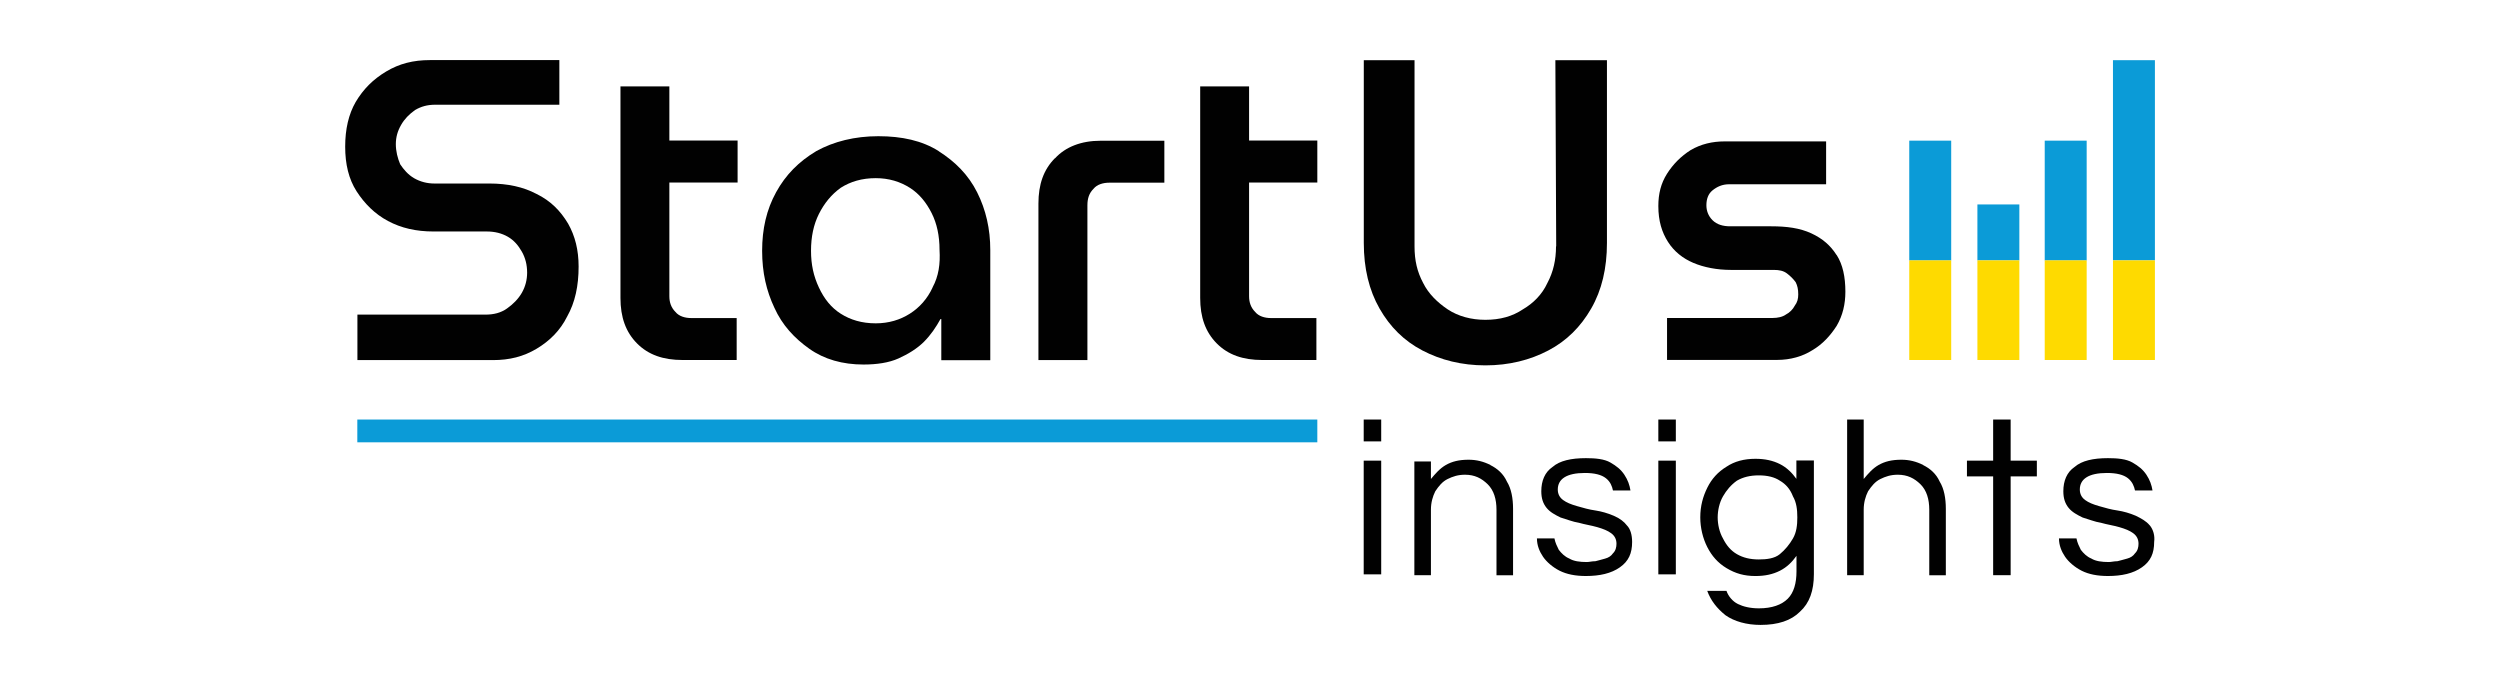 <?xml version="1.0" encoding="UTF-8"?>
<svg id="Layer_1" data-name="Layer 1" xmlns="http://www.w3.org/2000/svg" viewBox="0 0 270 74">
  <defs>
    <style>
      .cls-1 {
        fill: #010101;
      }

      .cls-2 {
        fill: #0b9bd7;
      }

      .cls-3 {
        fill: #feda00;
      }
    </style>
  </defs>
  <rect class="cls-1" x="147.28" y="45.31" width="1.89" height="2.36"/>
  <rect class="cls-1" x="147.28" y="49.75" width="1.89" height="12.28"/>
  <path class="cls-1" d="M160.97,50.22c-.76-.38-1.51-.57-2.36-.57-1.04,0-1.79.19-2.46.57-.66.38-1.13.94-1.61,1.51v-1.89h-1.79v12.28h1.79v-7.08c0-.76.19-1.42.47-1.98.38-.57.76-1.04,1.32-1.32.57-.28,1.13-.47,1.89-.47,1.04,0,1.79.38,2.46,1.04.66.66.94,1.61.94,2.74v7.08h1.79v-7.18c0-1.13-.19-2.17-.66-2.93-.38-.85-1.04-1.42-1.79-1.79Z"/>
  <path class="cls-1" d="M174.28,55.7c-.66-.28-1.32-.47-1.98-.57-.66-.09-1.32-.28-1.98-.47-.66-.19-1.13-.38-1.51-.66-.38-.28-.57-.66-.57-1.13,0-1.13.94-1.79,2.93-1.79,1.04,0,1.79.19,2.27.57s.66.85.76,1.32h1.89c-.09-.57-.28-1.13-.66-1.7s-.85-.94-1.51-1.32c-.66-.38-1.61-.47-2.64-.47-1.61,0-2.83.28-3.59.94-.85.57-1.23,1.51-1.23,2.64,0,.76.19,1.32.57,1.79s.94.76,1.51,1.04c.66.19,1.32.47,1.98.57.66.19,1.32.28,1.98.47.66.19,1.13.38,1.51.66s.57.66.57,1.13c0,.38-.09.76-.38,1.04-.19.28-.47.47-.85.57s-.66.19-1.04.28c-.38,0-.66.09-.94.09-.76,0-1.42-.09-1.89-.38-.47-.19-.85-.57-1.13-.94-.19-.38-.38-.76-.47-1.23h-1.89c0,.76.28,1.42.66,1.98s1.04,1.13,1.79,1.51c.76.38,1.7.57,2.83.57,1.51,0,2.74-.28,3.68-.94s1.32-1.51,1.32-2.74c0-.76-.19-1.42-.57-1.79-.28-.38-.76-.76-1.42-1.04Z"/>
  <rect class="cls-1" x="179.1" y="49.75" width="1.89" height="12.28"/>
  <rect class="cls-1" x="179.1" y="45.31" width="1.89" height="2.36"/>
  <path class="cls-1" d="M194.02,51.73c-.47-.66-1.04-1.23-1.79-1.61-.76-.38-1.61-.57-2.64-.57-1.23,0-2.27.28-3.12.85-.94.57-1.61,1.32-2.08,2.27s-.76,1.98-.76,3.21c0,1.13.28,2.27.76,3.21s1.13,1.7,2.08,2.27,1.89.85,3.12.85c1.04,0,1.89-.19,2.64-.57s1.32-.94,1.79-1.61v1.7c0,1.23-.28,2.27-.94,2.93-.66.66-1.7,1.04-3.12,1.04-.94,0-1.7-.19-2.27-.47s-1.04-.85-1.23-1.42h-2.08c.38,1.04,1.04,1.89,1.98,2.64.94.66,2.27,1.04,3.78,1.04,1.89,0,3.3-.47,4.25-1.42,1.04-.94,1.51-2.27,1.51-4.06v-12.28h-1.89v1.98h0ZM193.64,58.15c-.38.66-.85,1.23-1.42,1.7s-1.42.57-2.27.57c-.94,0-1.7-.19-2.36-.57-.66-.38-1.13-.94-1.51-1.7-.38-.66-.57-1.51-.57-2.27s.19-1.61.57-2.27c.38-.66.85-1.23,1.51-1.7.66-.38,1.42-.57,2.36-.57s1.7.19,2.27.57c.66.38,1.13.94,1.42,1.7.38.66.47,1.42.47,2.27s-.09,1.61-.47,2.27Z"/>
  <path class="cls-1" d="M207.71,50.22c-.76-.38-1.51-.57-2.36-.57-1.04,0-1.79.19-2.46.57-.66.38-1.13.94-1.61,1.51v-6.42h-1.79v16.81h1.79v-7.08c0-.76.19-1.42.47-1.98.38-.57.76-1.04,1.32-1.32.57-.28,1.13-.47,1.89-.47,1.04,0,1.79.38,2.46,1.04.66.66.94,1.61.94,2.74v7.08h1.79v-7.18c0-1.13-.19-2.17-.66-2.93-.38-.85-1.04-1.42-1.79-1.79Z"/>
  <polygon class="cls-1" points="219.61 49.75 217.15 49.75 217.15 45.31 217.15 45.31 215.36 45.31 215.26 45.31 215.26 49.75 212.81 49.75 212.43 49.75 212.43 51.45 212.81 51.45 215.26 51.45 215.26 62.12 215.36 62.12 217.15 62.12 217.15 62.12 217.15 51.45 219.61 51.45 219.98 51.45 219.98 49.75 219.61 49.75"/>
  <path class="cls-1" d="M232.17,56.74c-.38-.47-.94-.76-1.51-1.04-.66-.28-1.32-.47-1.98-.57-.66-.09-1.32-.28-1.98-.47-.66-.19-1.13-.38-1.51-.66-.38-.28-.57-.66-.57-1.13,0-1.13.94-1.79,2.93-1.79,1.04,0,1.79.19,2.27.57.47.38.66.85.76,1.32h1.89c-.09-.57-.28-1.13-.66-1.7s-.85-.94-1.51-1.32-1.61-.47-2.64-.47c-1.61,0-2.83.28-3.59.94-.85.57-1.23,1.51-1.23,2.64,0,.76.19,1.32.57,1.79.38.47.94.76,1.51,1.04.66.19,1.32.47,1.98.57.66.19,1.32.28,1.98.47.66.19,1.13.38,1.51.66s.57.66.57,1.13c0,.38-.09.76-.38,1.04-.19.28-.47.47-.85.57s-.66.19-1.04.28c-.38,0-.66.09-.94.09-.76,0-1.42-.09-1.89-.38-.47-.19-.85-.57-1.13-.94-.19-.38-.38-.76-.47-1.23h-1.89c0,.76.28,1.42.66,1.98s1.04,1.13,1.79,1.51,1.7.57,2.83.57c1.51,0,2.74-.28,3.68-.94s1.32-1.51,1.32-2.74c.09-.66-.09-1.32-.47-1.79Z"/>
  <rect class="cls-2" x="38.59" y="45.31" width="103.68" height="2.46"/>
  <rect class="cls-2" x="206.2" y="15.19" width="4.53" height="12.94"/>
  <rect class="cls-2" x="213.56" y="22.08" width="4.53" height="6.04"/>
  <rect class="cls-2" x="220.83" y="15.19" width="4.53" height="12.94"/>
  <rect class="cls-2" x="228.2" y="6.5" width="4.53" height="21.62"/>
  <rect class="cls-3" x="213.56" y="28.12" width="4.53" height="10.76"/>
  <rect class="cls-3" x="206.2" y="28.12" width="4.53" height="10.76"/>
  <rect class="cls-3" x="220.83" y="28.12" width="4.53" height="10.76"/>
  <rect class="cls-3" x="228.2" y="28.12" width="4.53" height="10.76"/>
  <g>
    <path class="cls-1" d="M57.95,20.95c-1.42-.76-3.12-1.13-5.1-1.13h-5.95c-.76,0-1.51-.19-2.17-.57-.66-.38-1.13-.94-1.51-1.51-.28-.66-.47-1.42-.47-2.17s.19-1.42.57-2.08.85-1.13,1.51-1.61c.66-.38,1.32-.57,2.17-.57h13.41v-4.82h-13.98c-1.79,0-3.3.38-4.72,1.23-1.42.85-2.46,1.89-3.3,3.3-.76,1.32-1.13,2.93-1.13,4.82s.38,3.49,1.23,4.82c.85,1.32,1.98,2.46,3.4,3.21,1.42.76,3.02,1.13,4.91,1.13h5.76c.85,0,1.61.19,2.27.57.66.38,1.13.94,1.51,1.61s.57,1.42.57,2.27c0,.76-.19,1.51-.57,2.17-.38.66-.94,1.23-1.61,1.7s-1.42.66-2.36.66h-13.79v4.91h14.64c1.79,0,3.3-.38,4.72-1.23,1.42-.85,2.55-1.98,3.3-3.49.85-1.51,1.23-3.3,1.23-5.38,0-1.79-.38-3.3-1.13-4.63-.85-1.42-1.89-2.46-3.4-3.21Z"/>
    <path class="cls-1" d="M72.3,9.33h-5.29v22.85c0,2.08.57,3.68,1.79,4.91s2.83,1.79,4.91,1.79h5.85v-4.53h-4.91c-.66,0-1.32-.19-1.7-.66-.47-.47-.66-1.04-.66-1.7v-12.28h7.37v-4.53h-7.37v-5.85Z"/>
    <path class="cls-1" d="M101.38,16.32c-1.79-1.13-3.97-1.61-6.52-1.61s-4.82.57-6.7,1.61c-1.89,1.13-3.3,2.55-4.34,4.44s-1.51,3.97-1.51,6.33.47,4.34,1.32,6.14c.85,1.89,2.17,3.3,3.78,4.44s3.59,1.7,5.85,1.7c1.42,0,2.74-.19,3.78-.66,1.04-.47,1.98-1.04,2.74-1.79.76-.76,1.32-1.61,1.79-2.46h.09v4.44h5.29v-11.9c0-2.27-.47-4.34-1.42-6.23s-2.36-3.3-4.15-4.44ZM100.72,31.05c-.57,1.23-1.42,2.17-2.46,2.83s-2.27,1.04-3.68,1.04c-1.51,0-2.74-.38-3.78-1.04s-1.79-1.61-2.36-2.83-.85-2.46-.85-3.97.28-2.83.85-3.97c.57-1.13,1.32-2.08,2.36-2.83,1.04-.66,2.27-1.04,3.78-1.04,1.42,0,2.64.38,3.68,1.04,1.04.66,1.79,1.61,2.36,2.74s.85,2.46.85,3.97c.09,1.51-.09,2.83-.76,4.06Z"/>
    <path class="cls-1" d="M113.94,17.08c-1.23,1.23-1.79,2.83-1.79,4.91v16.9h5.29v-16.71c0-.76.19-1.32.66-1.79.38-.47,1.04-.66,1.7-.66h5.95v-4.53h-6.89c-2.08,0-3.78.66-4.91,1.89Z"/>
    <path class="cls-1" d="M134.91,9.33h-5.29v22.85c0,2.08.57,3.68,1.79,4.91s2.83,1.79,4.91,1.79h5.85v-4.53h-4.91c-.66,0-1.32-.19-1.7-.66-.47-.47-.66-1.04-.66-1.7v-12.28h7.37v-4.53h-7.37v-5.85Z"/>
    <path class="cls-1" d="M168.05,26.61c0,1.42-.28,2.74-.94,3.97-.57,1.23-1.51,2.17-2.64,2.83-1.13.76-2.46,1.13-4.06,1.13-1.51,0-2.93-.38-4.06-1.13-1.13-.76-2.08-1.7-2.64-2.83-.66-1.23-.94-2.46-.94-3.97V6.5h-5.48v19.74c0,2.74.57,5.1,1.7,7.08,1.13,1.98,2.64,3.49,4.63,4.53s4.25,1.61,6.8,1.61,4.82-.57,6.8-1.61,3.49-2.55,4.63-4.53,1.7-4.34,1.7-7.08V6.5h-5.57l.09,20.11h0Z"/>
    <path class="cls-1" d="M198.36,27.56c-.66-1.04-1.51-1.79-2.74-2.36-1.23-.57-2.64-.76-4.34-.76h-4.44c-.76,0-1.42-.19-1.89-.66s-.66-1.04-.66-1.61c0-.66.19-1.23.66-1.61s1.04-.66,1.79-.66h10.48v-4.63h-10.95c-1.32,0-2.55.28-3.68.94-1.04.66-1.89,1.51-2.55,2.55s-.94,2.17-.94,3.49c0,1.61.38,2.83,1.04,3.87.66,1.04,1.61,1.79,2.74,2.27s2.55.76,4.06.76h4.63c.57,0,1.04.09,1.42.38s.66.57.94.94c.19.38.28.76.28,1.32,0,.47-.09.85-.38,1.23-.19.38-.57.76-.94.94-.38.28-.94.38-1.42.38h-11.43v4.53h11.9c1.42,0,2.74-.38,3.78-1.04,1.13-.66,1.98-1.61,2.64-2.64.66-1.13.94-2.36.94-3.68,0-1.61-.28-2.93-.94-3.97Z"/>
  </g>
</svg>